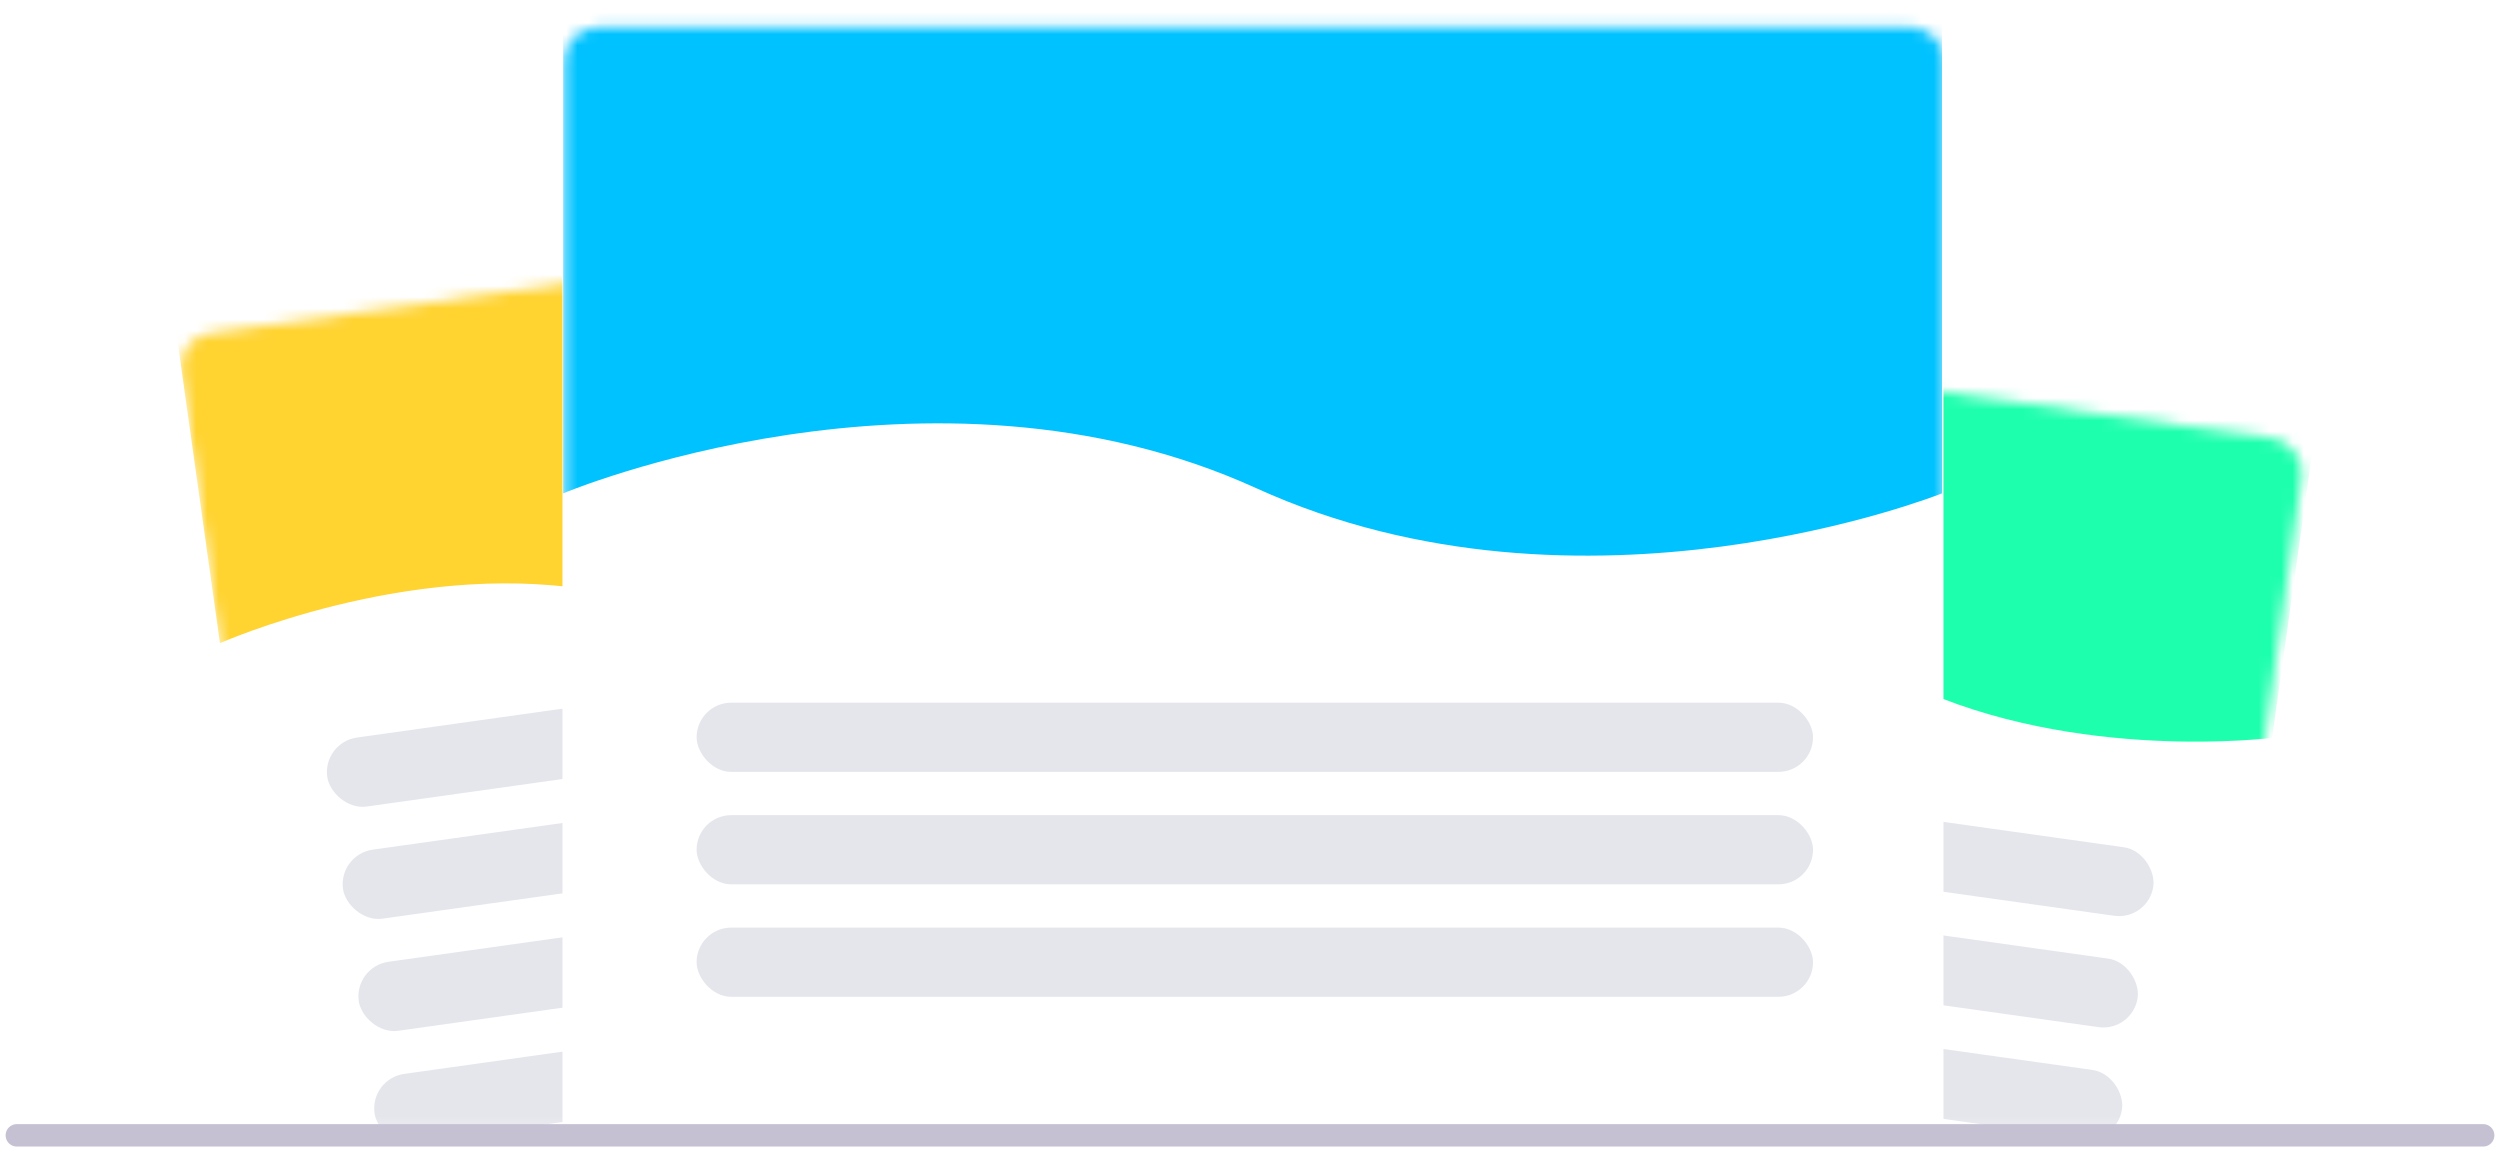 <svg width="223" height="103" fill="none" xmlns="http://www.w3.org/2000/svg"><mask id="a" style="mask-type:alpha" maskUnits="userSpaceOnUse" x="14" y="0" width="193" height="101"><path fill="#1EFFAE" stroke="#220D4E" stroke-width="1.396" d="M15.198 1.494h190.79v98.604H15.198z"></path></mask><g mask="url(#a)"><path fill="#fff" d="m15.87 30.686 65.239-9.169 12.629 89.858-65.24 9.169z"></path><mask id="b" style="mask-type:alpha" maskUnits="userSpaceOnUse" x="16" y="21" width="78" height="99"><rect x="15.762" y="30.143" width="65.88" height="90.741" rx="2.981" transform="rotate(-8 15.762 30.143)" fill="#fff"></rect></mask><g mask="url(#b)"><path d="m13.016 10.376 65.239-9.169L84.859 48.2s-16.334 7.001-32.474 4.394C36.245 49.987 19.62 57.37 19.62 57.37l-6.604-46.993Z" fill="#FFD330"></path></g><rect x="28.759" y="66.222" width="49.099" height="6.215" rx="3.108" transform="rotate(-8 28.759 66.222)" fill="#E5E6EC"></rect><rect x="30.164" y="76.223" width="49.099" height="6.215" rx="3.108" transform="rotate(-8 30.164 76.223)" fill="#E5E6EC"></rect><rect x="31.57" y="86.224" width="49.099" height="6.215" rx="3.108" transform="rotate(-8 31.57 86.224)" fill="#E5E6EC"></rect><rect x="32.976" y="96.224" width="49.099" height="6.215" rx="3.108" transform="rotate(-8 32.976 96.224)" fill="#E5E6EC"></rect><rect x="34.381" y="106.225" width="49.099" height="6.215" rx="3.108" transform="rotate(-8 34.38 106.225)" fill="#E5E6EC"></rect><path fill="#fff" d="m140.962 30.24 64.8 9.107L193.22 128.6l-64.8-9.107z"></path><mask id="c" style="mask-type:alpha" maskUnits="userSpaceOnUse" x="128" y="30" width="78" height="99"><rect x="140.935" y="30.415" width="65.437" height="90.13" rx="2.981" transform="rotate(8 140.935 30.415)" fill="#000"></rect></mask><g mask="url(#c)"><path d="m144.431 10.034 64.8 9.107-6.56 46.677s-17.512 2.213-32.209-4.695c-14.696-6.908-32.591-4.412-32.591-4.412l6.56-46.677Z" fill="#1EFFAE"></path></g><rect x="144.211" y="69.217" width="48.769" height="6.173" rx="3.087" transform="rotate(8 144.211 69.217)" fill="#E5E6EC"></rect><rect x="142.814" y="79.15" width="48.769" height="6.173" rx="3.087" transform="rotate(8 142.814 79.15)" fill="#E5E6EC"></rect><rect x="141.419" y="89.084" width="48.769" height="6.173" rx="3.087" transform="rotate(8 141.419 89.084)" fill="#E5E6EC"></rect><rect x="140.022" y="99.018" width="48.769" height="6.173" rx="3.087" transform="rotate(8 140.022 99.018)" fill="#E5E6EC"></rect><g filter="url(#d)"><path fill="#fff" d="M50.172 1.896h123.185v157.668H50.172z"></path><mask id="e" style="mask-type:alpha" maskUnits="userSpaceOnUse" x="50" y="1" width="124" height="159"><rect x="50.338" y="1.896" width="123.185" height="157.668" rx="2.981" fill="#fff"></rect></mask><g mask="url(#e)"><path d="M50.234-87.014h122.993V43.461s-32.016 12.81-61.177-.464c-29.161-13.273-61.816.464-61.816.464V-87.014Z" fill="#00C2FF"></path><rect x="62.138" y="62.134" width="99.584" height="6.173" rx="3.087" fill="#E5E6EC"></rect><rect x="62.138" y="72.165" width="99.584" height="6.173" rx="3.087" fill="#E5E6EC"></rect><rect x="62.138" y="82.196" width="99.584" height="6.173" rx="3.087" fill="#E5E6EC"></rect></g></g></g><path d="M1.5 101.272h220" stroke="#C6C1D2" stroke-width="2" stroke-linecap="round"></path><defs><filter id="d" x="48.534" y=".805" width="126.46" height="160.943" filterUnits="userSpaceOnUse" color-interpolation-filters="sRGB"><feFlood flood-opacity="0" result="BackgroundImageFix"></feFlood><feColorMatrix in="SourceAlpha" values="0 0 0 0 0 0 0 0 0 0 0 0 0 0 0 0 0 0 127 0" result="hardAlpha"></feColorMatrix><feOffset dy=".546"></feOffset><feGaussianBlur stdDeviation=".819"></feGaussianBlur><feColorMatrix values="0 0 0 0 0 0 0 0 0 0.202 0 0 0 0 0.388 0 0 0 0.15 0"></feColorMatrix><feBlend in2="BackgroundImageFix" result="effect1_dropShadow_351_124445"></feBlend><feBlend in="SourceGraphic" in2="effect1_dropShadow_351_124445" result="shape"></feBlend></filter></defs></svg>

